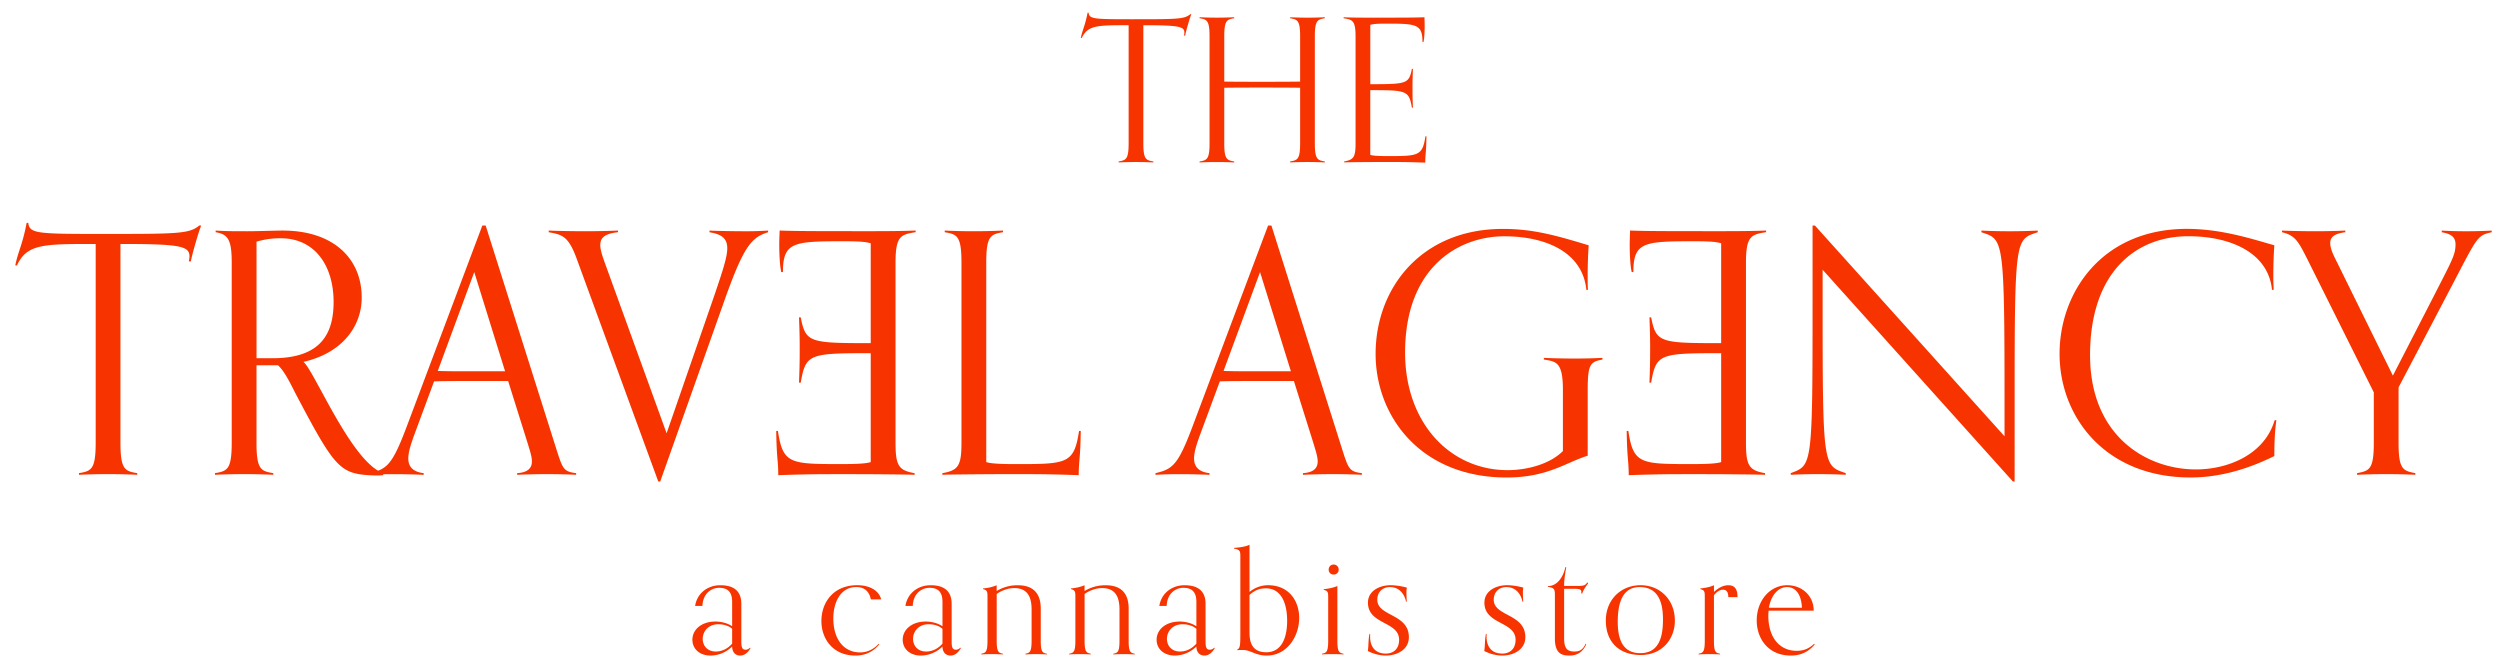 <svg width="160" height="43" fill="none" xmlns="http://www.w3.org/2000/svg"><g fill="#F73400" clip-path="url(#a)"><path d="M48.033 41.488c-.137.22-.34.468-.66.468-.331 0-.516-.247-.516-.58a1.98 1.98 0 0 1-1.369.58c-.78 0-1.175-.486-1.175-1.01 0-.644.569-1.167 1.479-1.167.377 0 .79.11 1.065.303V38.53c0-.58-.22-.91-.835-.91-.496 0-1.039.367-1.066 1.159h-.469c.129-.827.818-1.324 1.608-1.324.662 0 1.35.212 1.35 1.195v2.416c0 .376.065.515.266.515.083 0 .175-.019.303-.137l.019.045Zm-1.176-1.242c-.193-.184-.533-.294-.883-.294-.66 0-1 .477-1 .937 0 .413.275.808.836.808.424 0 .781-.202 1.047-.505v-.946ZM56.272 41.24c-.34.423-.837.716-1.525.716-1.46 0-2.177-1.093-2.177-2.206 0-1.194.763-2.297 2.288-2.297.882 0 1.424.405 1.535.91h-.661c-.056-.322-.258-.792-.929-.792-1.047 0-1.47 1.039-1.47 2.005 0 1.341.67 2.178 1.718 2.178.459 0 .864-.201 1.186-.552l.035.037ZM61.494 41.488c-.137.22-.34.468-.66.468-.331 0-.516-.247-.516-.58a1.98 1.98 0 0 1-1.369.58c-.78 0-1.176-.486-1.176-1.01 0-.644.57-1.167 1.48-1.167.377 0 .79.11 1.065.303V38.53c0-.58-.22-.91-.835-.91-.496 0-1.039.367-1.066 1.159h-.47c.13-.827.82-1.324 1.609-1.324.662 0 1.35.212 1.35 1.195v2.416c0 .376.065.515.266.515.083 0 .175-.019.303-.137l.019.045Zm-1.176-1.242c-.193-.184-.533-.294-.883-.294-.66 0-1 .477-1 .937 0 .413.275.808.836.808.424 0 .781-.202 1.047-.505v-.946ZM67.006 41.883c-.201-.008-.349-.019-.69-.019-.34 0-.485.009-.689.02v-.047c.276-.056.395-.101.395-.835v-2.004c0-1.139-.56-1.36-1.122-1.36-.34 0-.78.137-1.111.376V41c0 .736.119.781.395.836v.047c-.202-.008-.35-.019-.69-.019-.34 0-.486.009-.69.02v-.047c.277-.056.395-.101.395-.835V38.2c0-.33-.008-.424-.284-.497v-.045a2.76 2.76 0 0 0 .872-.202v.368a2.547 2.547 0 0 1 1.342-.368c.615 0 1.48.185 1.48 1.498v2.05c0 .735.118.78.394.835v.044h.003ZM72.631 41.883c-.201-.008-.349-.019-.69-.019-.34 0-.485.009-.689.02v-.047c.276-.056.395-.101.395-.835v-2.004c0-1.139-.56-1.36-1.122-1.36-.34 0-.78.137-1.111.376V41c0 .736.119.781.395.836v.047c-.202-.008-.35-.019-.69-.019-.34 0-.486.009-.69.02v-.047c.277-.056.395-.101.395-.835V38.2c0-.33-.008-.424-.284-.497v-.045a2.76 2.76 0 0 0 .872-.202v.368a2.547 2.547 0 0 1 1.342-.368c.617 0 1.48.185 1.48 1.498v2.05c0 .735.118.78.394.835v.044h.003ZM77.744 41.488c-.137.22-.34.468-.66.468-.331 0-.516-.247-.516-.58a1.98 1.98 0 0 1-1.369.58c-.78 0-1.176-.486-1.176-1.01 0-.644.57-1.167 1.48-1.167.377 0 .79.11 1.065.303V38.53c0-.58-.22-.91-.835-.91-.496 0-1.039.367-1.066 1.159h-.47c.13-.827.82-1.324 1.609-1.324.662 0 1.35.212 1.35 1.195v2.416c0 .376.064.515.266.515.083 0 .175-.019.303-.137l.019.045Zm-1.176-1.242c-.193-.184-.534-.294-.882-.294-.661 0-1.002.477-1.002.937 0 .413.276.808.837.808.424 0 .781-.202 1.047-.505v-.946ZM79.17 41.588c.212-.12.212-.266.212-1.269v-4.713c0-.33-.028-.432-.405-.497v-.045c.276-.019.735-.065.992-.202v3.023a1.87 1.87 0 0 1 1.176-.432c1.36 0 2.003 1.02 2.003 2.095 0 1.176-.773 2.408-2.077 2.408-.744 0-1.002-.358-1.544-.358-.118 0-.23 0-.357.019v-.029Zm.8-1.076c0 .902.413 1.232 1.075 1.232.974 0 1.332-.92 1.332-2.013 0-1.138-.386-2.077-1.36-2.077-.312 0-.653.064-1.048.424v2.434ZM85.989 41.883c-.202-.009-.35-.019-.69-.019-.34 0-.486.009-.69.019v-.046c.276-.056.395-.101.395-.835v-2.757c0-.33-.008-.423-.285-.496v-.046c.277-.018.634-.091.873-.201v3.502c0 .735.119.78.395.835v.044h.002Zm-.643-5.11a.309.309 0 0 1-.311-.312c0-.193.137-.33.311-.33.194 0 .33.137.33.33 0 .175-.136.312-.33.312ZM89.986 38.51c-.092-.47-.414-.937-1.03-.937-.451 0-.809.295-.809.81 0 1.076 2.021.883 2.021 2.397 0 .8-.762 1.176-1.47 1.176-.266 0-.708-.056-1.159-.293.056-.303.027-.727.11-1.093h.046c-.008.056-.008.119-.008.175 0 .579.266 1.084 1.01 1.084.487 0 .846-.303.846-.883 0-1.186-1.994-.966-1.994-2.372 0-.78.773-1.121 1.444-1.121.367 0 .8.083 1.047.155a1.319 1.319 0 0 0-.027.295c0 .183.008.312.018.607h-.046ZM97.439 38.51c-.092-.47-.414-.937-1.03-.937-.451 0-.809.295-.809.81 0 1.076 2.022.883 2.022 2.397 0 .8-.763 1.176-1.471 1.176-.266 0-.708-.056-1.159-.293.056-.303.027-.727.11-1.093h.046c-.008.056-.008.119-.008.175 0 .579.266 1.084 1.011 1.084.486 0 .846-.303.846-.883 0-1.186-1.995-.966-1.995-2.372 0-.78.773-1.121 1.444-1.121.368 0 .8.083 1.047.155a1.32 1.32 0 0 0-.027.295c0 .183.008.312.018.607h-.045ZM101.517 41.23c-.201.497-.587.726-1.057.726-.486 0-.947-.1-.947-1.093v-2.802c0-.386-.073-.442-.45-.505v-.046c.587 0 .974-.55 1.121-1.213h.056c-.056.312-.137.8-.137 1.203h.754c.44 0 .588 0 .727-.23l.055.055c-.137.22-.276.36-.376.653h-.074a.369.369 0 0 0 .018-.102c0-.156-.128-.193-.442-.193h-.661v3.161c0 .634.183.854.653.854.349 0 .561-.128.716-.496l.044.029ZM102.773 39.714c0-1.323.956-2.26 2.223-2.26 1.278 0 2.196.966 2.196 2.26 0 1.203-.835 2.206-2.177 2.206-1.398-.001-2.242-.837-2.242-2.206Zm3.657-.064c0-1.13-.312-2.077-1.498-2.077-1.213 0-1.396 1.269-1.396 2.224 0 1.029.266 2.005 1.443 2.005 1.24-.002 1.451-1.113 1.451-2.152ZM110.09 41.883c-.202-.008-.349-.019-.69-.019-.34 0-.486.009-.689.02v-.047c.276-.056.395-.101.395-.835V38.2c0-.33-.009-.424-.285-.497v-.045c.276-.019.634-.092.873-.202v.424c.201-.175.515-.424.918-.424.478 0 .588.34.588.762h-.588c0-.34-.129-.477-.341-.477-.147 0-.33.064-.579.349v2.914c0 .735.118.78.395.835v.044h.003ZM116.142 41.24c-.341.423-.837.716-1.525.716-1.479 0-2.187-1.12-2.187-2.242 0-1.258.826-2.26 1.957-2.26.928 0 1.69.663 1.69 1.627h-2.885c-.008.091-.019.201-.019.311 0 1.461.763 2.26 1.81 2.26.386 0 .735-.09 1.121-.45l.038.037Zm-.819-2.344c-.037-.835-.386-1.323-.955-1.323-.561 0-1.02.523-1.159 1.323h2.114ZM8.782 30.387a40.51 40.51 0 0 0-3.73 0v-.106c.792-.13 1.072-.236 1.072-1.952V15.614c-3.389 0-4.397 0-5.039 1.372H.977c.17-.857.472-1.35.728-2.723h.107c.064.687.58.709 4.652.709 4.846 0 5.66 0 6.282-.536h.13c-.148.34-.579 1.822-.663 2.293h-.13c.023-.087.043-.214.043-.322 0-.665-.621-.793-4.417-.793v12.715c0 1.716.28 1.823 1.073 1.952v.106ZM24.523 30.41c-.193.021-.28.021-.537.021-2.208-.086-2.487-.344-4.996-5.103-.258-.472-.729-1.543-1.202-1.951h-1.372v4.952c0 1.716.28 1.823 1.072 1.952v.106a40.51 40.51 0 0 0-3.73 0v-.106c.793-.13 1.072-.236 1.072-1.952V16.815c0-1.437-.215-1.823-1.028-1.952v-.107c.728.043 1.115.043 2.058.043.644 0 1.759-.043 2.23-.043 3.26 0 5.06 1.801 5.06 4.288 0 1.801-1.2 3.538-3.73 4.117.686.536 3.066 6.411 5.103 7.12v.128Zm-7.075-7.484c3.088 0 3.902-1.566 3.902-3.602 0-2.272-1.158-4.075-3.389-4.075-.493 0-.921.043-1.543.215v7.462h1.03Z"/><path d="M36.872 30.387a40.347 40.347 0 0 0-1.865-.042c-.793 0-1.437.022-1.908.043v-.107c.708-.043.944-.344.944-.75 0-.3-.129-.687-.258-1.116l-1.265-4.03h-2.465c-.773 0-1.523 0-2.274.022l-1.286 3.473c-.193.535-.364 1.05-.364 1.459 0 .493.257.857.986.943v.107a45.225 45.225 0 0 0-1.994-.042c-.729 0-1.008.022-1.459.042v-.107c1.093-.257 1.437-.515 2.358-2.96l4.846-12.886h.215l4.503 14.239c.429 1.35.473 1.5 1.286 1.607v.105Zm-6.52-12.972-2.335 6.326c.686.022 1.35.022 2.036.022h2.272l-1.972-6.348ZM42.13 30.816l-5.254-14.345c-.515-1.372-.922-1.459-1.759-1.608v-.107c.45.022 1.608.043 2.337.043.792 0 1.63-.022 2.1-.043v.107c-.835.087-1.136.342-1.136.815 0 .28.106.622.257 1.05l3.988 11.001 3.067-8.856c.493-1.458.815-2.4.815-2.98 0-.622-.344-.901-1.137-1.028v-.107c.473.022 1.543.042 2.336.042.729 0 .966-.022 1.415-.042v.107c-1.093.322-1.587.986-2.767 4.288l-4.139 11.665h-.123v-.002ZM49.786 27.578c.322 2.123.773 2.123 4.117 2.123 1.008 0 1.588-.042 1.823-.129v-6.968c-3.945 0-4.159.042-4.48 1.887h-.108c.022-.728.043-1.05.043-2.187 0-.88-.022-1.33-.043-1.994h.107c.322 1.608.536 1.652 4.481 1.652v-6.393c-.322-.086-.601-.128-1.8-.128-3.154 0-3.818.064-3.818 1.972h-.106c-.107-.45-.13-1.286-.13-1.759 0-.344.023-.75.023-.901.966.042 2.68.042 5.96.042 1.544 0 2.316-.022 2.745-.042v.107c-.944.15-1.286.235-1.286 1.951V28.33c0 1.459.193 1.78 1.221 1.952v.106c-.45-.022-2.68-.042-4.31-.042-1.994 0-2.422 0-4.416.064 0-.943-.107-1.028-.13-2.83h.107ZM69.168 27.578c-.022 1.801-.129 1.888-.129 2.831-1.994-.064-2.422-.064-4.416-.064-1.63 0-3.86.022-4.31.042v-.106c1.028-.171 1.221-.493 1.221-1.952V16.815c0-1.716-.28-1.823-1.072-1.952v-.107c.472.022 1.072.043 1.865.043.729 0 1.415-.022 1.865-.043v.107c-.793.129-1.072.236-1.072 1.952v12.757c.235.087.815.13 1.823.13 3.344 0 3.795 0 4.117-2.124h.108ZM87.163 30.387a40.343 40.343 0 0 0-1.865-.042c-.793 0-1.437.022-1.91.043v-.107c.709-.043.944-.344.944-.75 0-.3-.129-.687-.257-1.116l-1.266-4.03h-2.465c-.771 0-1.523 0-2.274.022l-1.286 3.473c-.193.535-.364 1.05-.364 1.459 0 .493.257.857.986.943v.107a45.225 45.225 0 0 0-1.994-.042c-.729 0-1.008.022-1.459.042v-.107c1.093-.257 1.437-.515 2.358-2.96l4.846-12.886h.214l4.503 14.239c.428 1.35.472 1.5 1.286 1.607v.105h.003Zm-6.52-12.972-2.336 6.326c.686.022 1.35.022 2.037.022h2.273l-1.973-6.348ZM100.026 24.962c0-1.8-.429-1.822-1.222-1.951v-.107a46.49 46.49 0 0 0 2.016.042c.729 0 1.286-.022 1.737-.042v.107c-.773.15-.944.28-.944 1.951v4.204c-1.35.407-2.551 1.394-5.19 1.394-5.489 0-8.384-3.902-8.384-7.912 0-4.203 2.916-7.998 8.148-7.998 1.994 0 3.495.45 5.489 1.05a28.06 28.06 0 0 0-.064 2.016c0 .364 0 .686.022.837h-.107c-.236-2.402-2.574-3.43-5.254-3.43-2.96 0-6.347 2.016-6.347 7.44 0 4.504 2.874 7.526 6.562 7.526 1.157 0 2.658-.342 3.538-1.221v-3.906ZM104.214 27.578c.322 2.123.773 2.123 4.117 2.123 1.008 0 1.588-.042 1.823-.129v-6.968c-3.945 0-4.159.042-4.481 1.887h-.107c.022-.728.043-1.05.043-2.187 0-.88-.022-1.33-.043-1.994h.107c.322 1.608.537 1.652 4.481 1.652v-6.393c-.322-.086-.599-.128-1.801-.128-3.153 0-3.817.064-3.817 1.972h-.106c-.107-.45-.129-1.286-.129-1.759 0-.344.022-.75.022-.901.964.042 2.68.042 5.96.042 1.544 0 2.316-.022 2.745-.042v.107c-.944.15-1.286.235-1.286 1.951V28.33c0 1.459.193 1.78 1.223 1.952v.106c-.451-.022-2.68-.042-4.31-.042-1.994 0-2.423 0-4.417.064 0-.943-.107-1.028-.129-2.83h.105ZM128.827 30.816l-12.179-13.552v1.93c0 10.72.022 10.592 1.479 11.085v.107a36.853 36.853 0 0 0-3.518 0v-.107c1.373-.515 1.395-.386 1.395-11.107v-4.737h.151l12.135 13.487v-1.907c0-10.85-.064-10.68-1.479-11.15v-.107a38.803 38.803 0 0 0 3.604 0v.107c-1.437.47-1.479.3-1.479 11.02v4.933h-.109v-.002ZM145.687 26.892c-.107.773-.129 1.523-.129 2.294-1.952.964-3.731 1.372-5.361 1.372-5.489 0-8.385-3.901-8.385-7.912 0-3.945 2.723-7.998 8.148-7.998 2.209 0 4.159.644 5.596 1.05a30.976 30.976 0 0 0-.064 2.037c0 .364.022.664.022.815h-.107c-.215-2.274-2.487-3.431-5.361-3.431-3.366 0-6.282 2.316-6.282 7.612 0 5.167 3.602 7.312 6.775 7.312 2.081 0 4.397-.965 5.039-3.152h.109v.001ZM154.582 30.387a40.452 40.452 0 0 0-3.73 0v-.106c.793-.151 1.072-.236 1.072-1.952v-3.216l-4.312-8.642c-.515-1.008-.728-1.415-1.565-1.608v-.107c.451.022 1.415.043 2.145.043.793 0 1.436-.022 1.907-.043v.107c-.686.087-.964.3-.964.686 0 .28.107.6.407 1.18l3.602 7.312 2.658-5.168c1.137-2.23 1.351-2.573 1.351-3.237 0-.429-.236-.664-.88-.771v-.107c.471.022.771.042 1.566.042.728 0 1.179-.022 1.63-.042v.107c-1.008.215-.9.3-3.003 4.288l-2.958 5.64v3.536c0 1.716.28 1.8 1.073 1.952v.106h.001ZM73.81 10.396a23.43 23.43 0 0 0-2.215 0v-.065c.47-.076.637-.14.637-1.16V1.614c-2.013 0-2.613 0-2.996.815h-.064c.102-.51.28-.803.434-1.618h.064c.039.409.344.42 2.765.42 2.88 0 3.365 0 3.734-.318h.076c-.09.203-.344 1.083-.395 1.364h-.076a.821.821 0 0 0 .026-.192c0-.394-.37-.47-2.626-.47v7.557c0 1.02.166 1.083.637 1.16v.063ZM84.787 10.396a23.277 23.277 0 0 0-2.216 0v-.065c.471-.076.637-.14.637-1.16V5.616c-.84-.012-1.682-.012-2.51-.012-.79 0-1.568 0-2.345.012v3.556c0 1.02.166 1.083.637 1.161v.064a23.276 23.276 0 0 0-2.217 0v-.064c.471-.076.638-.14.638-1.16V2.327c0-1.02-.167-1.083-.638-1.16v-.064a23.287 23.287 0 0 0 2.216 0v.065c-.47.076-.636.14-.636 1.16v2.894c.777.012 1.555.012 2.344.012.829 0 1.67 0 2.511-.012V2.328c0-1.02-.166-1.083-.637-1.16v-.064a23.288 23.288 0 0 0 2.216 0v.065c-.47.076-.637.14-.637 1.16v6.843c0 1.02.166 1.083.637 1.161v.063ZM91.293 8.725c-.013 1.07-.076 1.122-.076 1.683-1.186-.04-1.44-.04-2.626-.04-.969 0-2.294.012-2.561.026v-.064c.611-.102.726-.293.726-1.161V2.328c0-1.02-.203-1.071-.764-1.16v-.064c.254.014.713.026 1.632.026 1.95 0 2.97 0 3.542-.026 0 .09.012.333.012.536 0 .281-.012.778-.076 1.045h-.064c0-1.133-.395-1.172-2.269-1.172-.713 0-.88.025-1.07.076v3.799c2.344 0 2.471-.026 2.663-.981h.064c-.012.394-.025.662-.025 1.186 0 .676.011.867.025 1.299h-.064c-.192-1.096-.319-1.122-2.664-1.122v4.143c.14.05.485.076 1.083.076 1.987 0 2.255 0 2.446-1.262h.066v-.002Z"/></g><defs><clipPath id="a"><path fill="#fff" transform="translate(.523 .713)" d="M0 0h159.414v42H0z"/></clipPath></defs></svg>